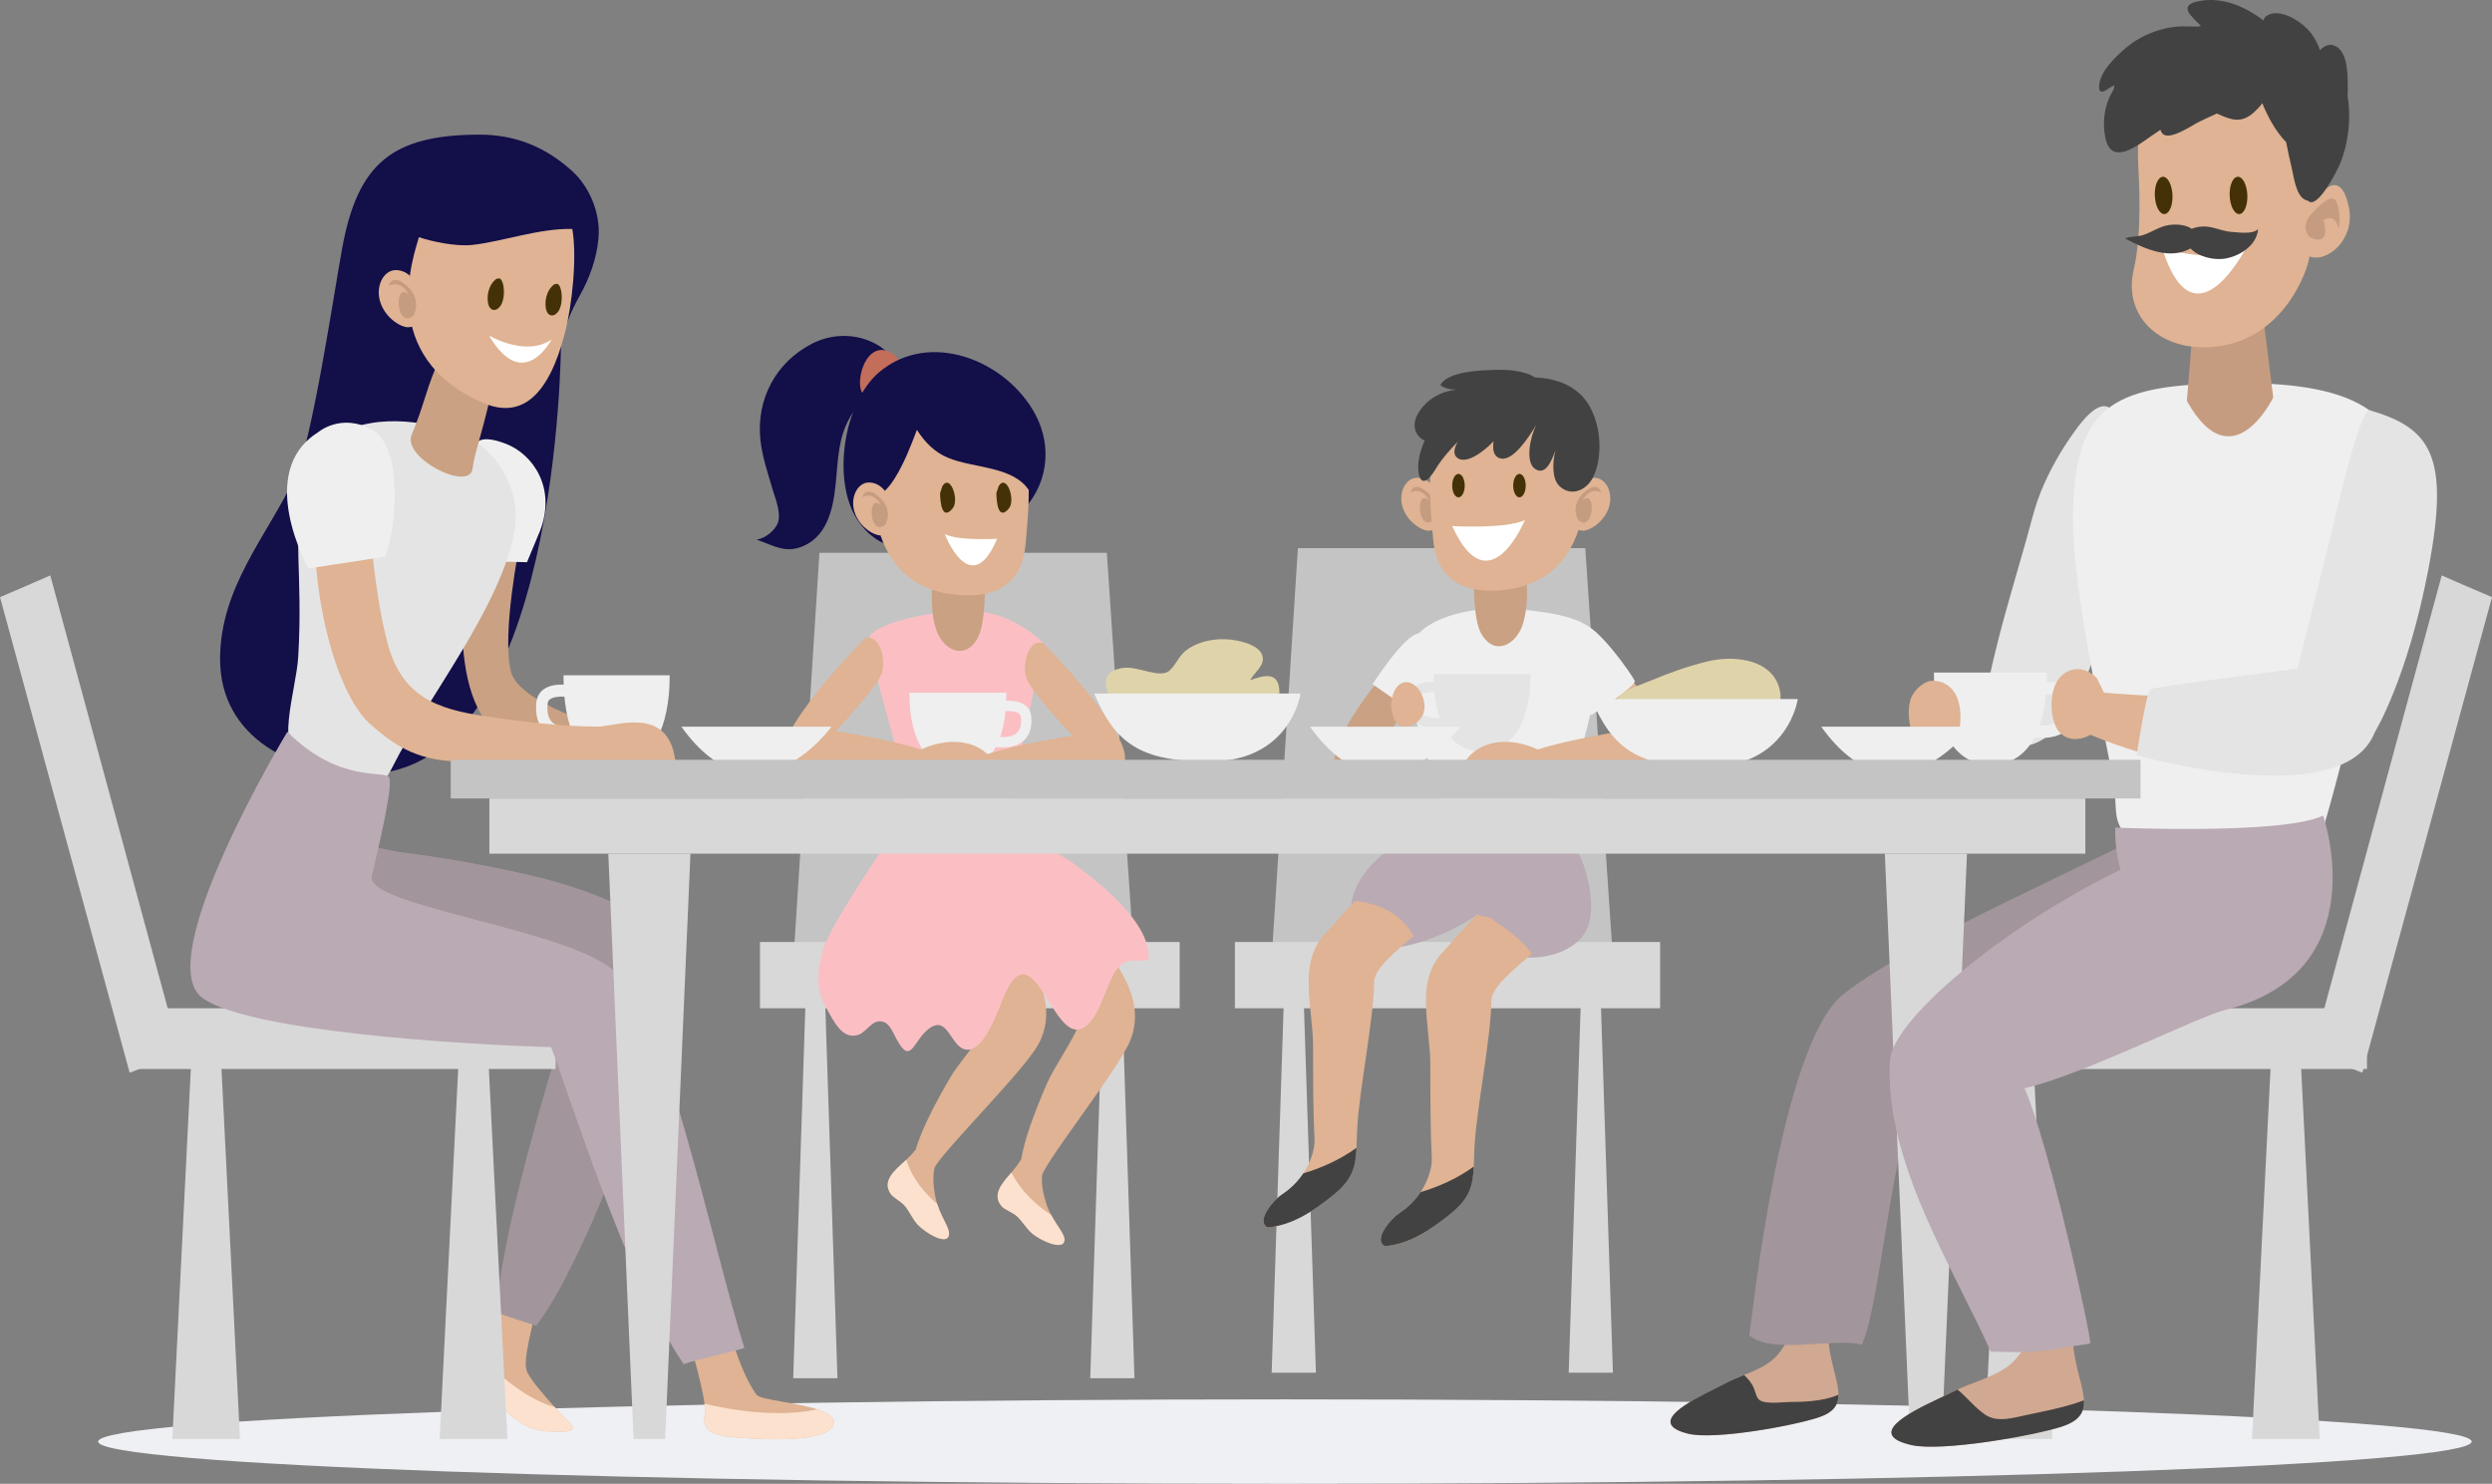 <?xml version="1.0" encoding="UTF-8"?> <!-- Creator: CorelDRAW --> <svg xmlns="http://www.w3.org/2000/svg" xmlns:xlink="http://www.w3.org/1999/xlink" xmlns:xodm="http://www.corel.com/coreldraw/odm/2003" xml:space="preserve" width="259.246mm" height="154.386mm" style="shape-rendering:geometricPrecision; text-rendering:geometricPrecision; image-rendering:optimizeQuality; fill-rule:evenodd; clip-rule:evenodd" viewBox="0 0 54943.6 32720"><rect x="0" y="0" width="54943.6" height="32720" fill="#808080" stroke="none"/> <defs> <style type="text/css"> <![CDATA[ .fil6 {fill:#434242;fill-rule:nonzero} .fil15 {fill:#130F49;fill-rule:nonzero} .fil11 {fill:#443108;fill-rule:nonzero} .fil13 {fill:#A3959C;fill-rule:nonzero} .fil3 {fill:#BAAAB3;fill-rule:nonzero} .fil17 {fill:#C36D5B;fill-rule:nonzero} .fil2 {fill:#C4C4C4;fill-rule:nonzero} .fil9 {fill:#C69C80;fill-rule:nonzero} .fil7 {fill:#CAA182;fill-rule:nonzero} .fil14 {fill:#D1A891;fill-rule:nonzero} .fil1 {fill:#D8D8D8;fill-rule:nonzero} .fil5 {fill:#DFB393;fill-rule:nonzero} .fil18 {fill:#DFD3AA;fill-rule:nonzero} .fil8 {fill:#E4E4E4;fill-rule:nonzero} .fil4 {fill:#EFEFEF;fill-rule:nonzero} .fil0 {fill:#EFF0F4;fill-rule:nonzero} .fil16 {fill:#FBBFC3;fill-rule:nonzero} .fil12 {fill:#FBE1CE;fill-rule:nonzero} .fil10 {fill:white;fill-rule:nonzero} ]]> </style> </defs> <g id="Слой_x0020_1">  <g id="_2342397498416"> <path class="fil0" d="M54495.5 31789.1c0,514.1 -11714.8,930.9 -26165.7,930.9 -14450.9,0 -26165.7,-416.8 -26165.7,-930.9 0,-514 11714.8,-930.8 26165.7,-930.8 14450.9,0 26165.7,416.8 26165.7,930.8z"></path> <g> <g> <g> <polygon class="fil1" points="34865.3,21746.6 35283.2,21746.6 35561.9,30269.6 34586.6,30269.6 "></polygon> <polygon class="fil1" points="28316.6,21746.6 28734.5,21746.6 29013.2,30269.6 28037.9,30269.6 "></polygon> </g> <polygon class="fil2" points="28616.2,12087.3 28037.9,21136.7 35561.9,21136.7 34952.3,12087.3 "></polygon> <polygon class="fil1" points="36602.2,22233.7 27227,22233.7 27227,20772.6 36602.2,20772.6 "></polygon> </g> <g> <path class="fil3" d="M34957.3 19205.2c-179.7,-602 -563.9,-1149.5 -1215.2,-1274.5l-1344.6 103.4c-1016.8,133.8 -2596.4,867.1 -2621.8,2095.2 -30.7,1487.9 2258.9,465.6 2823.7,18.9 -75.9,1164.5 1730.5,1209.6 2287.9,503.8 292,-369.4 202.6,-1002.5 69.9,-1446.8z"></path> <path class="fil4" d="M35086.7 13897.3c-310.3,-448.1 -2033.9,-482.7 -2033.9,-482.7 -711.5,0 -1885.8,235.8 -1999.6,999.8 -75.7,508.5 164.9,1634 448.3,2378.6 264.8,695.6 288.1,1576.7 1111.6,1654.7 1057.1,100.2 1350,-83.4 1853,-999.6 623.3,-1135.4 930.9,-3102.6 620.7,-3550.8z"></path> <g> <path class="fil5" d="M32863.7 20244.1c-101.4,-31.2 -205.7,-52 -310.3,-64 -122.6,129.5 -245.1,259.1 -364.6,391.9 -137.6,153 -275.1,307.1 -411.6,461.2 -575,646.3 -243,1594.7 -241,2457.2 1.1,692 -2,1371.4 32.1,2060.2 7.2,141.6 -50.7,440.7 -246.2,737.3 -111.7,166.6 -265.6,332 -475.6,467.6 -170.7,110.7 -586.4,586.4 -310.3,724 556.5,-49.7 1018.8,-369.3 1448.9,-715.7 426.1,-344.5 489.2,-618.6 508.8,-1039.3 6.3,-122.1 8.4,-256.6 14.6,-408.5 37.1,-828.4 372.2,-2455.4 372.2,-3248.6 0,-300 520.2,-710.3 897.1,-1036.3 -246.2,-330.9 -581.7,-556.1 -914,-787z"></path> <path class="fil6" d="M32493.7 25724.6c-19.6,420.8 -82.6,694.9 -508.8,1039.3 -430.2,346.3 -892.5,666 -1448.9,715.7 -276.1,-137.6 139.6,-613.3 310.3,-724 210,-135.6 363.9,-301 475.6,-467.6 352.7,-105.4 781.9,-280.3 1171.8,-563.5z"></path> </g> <g> <path class="fil5" d="M29873.5 19866.2c-90.8,96.4 -181.4,193.3 -270.3,292.2 -137.6,153 -275.1,307.1 -411.6,461.2 -575,646.4 -243,1594.7 -241,2457.3 1,692 -2,1371.4 32.1,2060.2 7.1,141.6 -50.6,440.6 -246.1,737.3 -111.8,166.6 -265.9,332 -475.8,467.5 -170.6,110.7 -586.3,586.4 -310.2,724 556.3,-49.7 1018.6,-369.3 1448.9,-715.7 426,-344.4 489.3,-618.5 508.8,-1039.4 6.3,-122.1 8.3,-256.5 14.5,-408.4 37.2,-828.4 372.4,-2455.3 372.4,-3248.5 0,-294.5 500.3,-694.7 875.1,-1017.8 -300.6,-487.6 -716,-702.2 -1296.8,-769.8z"></path> <path class="fil6" d="M29908.2 25310.8c-19.5,420.9 -82.8,695 -508.8,1039.4 -430.3,346.4 -892.6,666 -1448.9,715.7 -276.1,-137.6 139.6,-613.3 310.2,-724 210,-135.6 364.1,-301 475.8,-467.5 352.7,-105.5 781.9,-280.2 1171.7,-563.6z"></path> </g> <path class="fil7" d="M31208.3 14052.5c0,0 -2189,2292.4 -1723.6,2999.2 0,0 206.8,224 482.5,-17.4 275.8,-241.2 1371.6,-1842.1 1465.2,-2309.6 103.3,-517.1 -224.1,-672.2 -224.1,-672.2z"></path> <path class="fil4" d="M30260.3 15086.7l792.9 551.5c0,0 586.1,-879 482.6,-1344.4 -103.3,-465.5 -327.5,-620.4 -1275.5,793z"></path> <g> <g> <path class="fil8" d="M33745.2 14862.6c0.1,9.5 0.5,19 0.5,28.9 0,924.9 -346.5,1674.7 -1068.5,1674.7 -779.8,0 -1068.5,-749.8 -1068.5,-1674.7 0,-9.9 0.2,-19.4 0.4,-28.9l2136.1 0z"></path> <g> <path class="fil8" d="M31693.1 16068.1c158,0 285.5,-32.7 295.5,-35.4l-58.3 -220.3c-101.8,26.5 -398.3,67.8 -546.3,-58.7 -80.2,-68.7 -112.7,-186.9 -96.2,-351.6 3.7,-37.7 18.1,-63.5 46.7,-83.9 123.9,-87.9 426.2,-42.1 522.5,-19.1l52.9 -221.7c-48.3,-11.4 -478,-108 -707.5,55.3 -82.3,58.5 -131.3,143.9 -141.5,246.8 -24.4,243.7 34.7,428.1 175.5,548.1 130.9,111.7 307.5,140.7 456.7,140.7z"></path> </g> </g> <path class="fil5" d="M31402.3 15500.4c-82.2,-492.1 -551.4,-644.8 -693.8,-172.4l-34.5 137.8c-19,291.5 95.5,670.2 443.9,530.1 205,-82.5 320.9,-275.9 284.4,-495.5z"></path> </g> <g> <path class="fil7" d="M33445.2 12219.4c-383,-409.7 -913.9,-12 -948.4,514.9 0,0 -28.2,918.7 166.4,1248.1 290.2,491.6 747.9,234.9 898.3,-178 144.2,-396.1 171.9,-1276.3 -116.3,-1585z"></path> <g> <g> <path class="fil5" d="M30944.8 11239.2c120.4,295.5 411,465.8 552.6,463.9 252.9,-3.6 320.9,-242.5 265,-571.1 -62.8,-375 -271.6,-599 -524.6,-595.7 -253.3,3.5 -433.9,355.4 -293,702.9z"></path> <path class="fil9" d="M31093.7 10861.8c90.9,-254.8 334.1,-60.7 437.9,58.9 239.6,277.4 75.6,542.3 75.6,542.3 -357.1,314 -410.8,-736.5 -92.9,-418.2 -77.4,-149.9 -227.6,-286.6 -420.7,-183z"></path> </g> <path class="fil5" d="M34562.1 9303.4c-1175.9,-1072 -2677,-239.8 -2891.5,383.6 -221.5,644.6 -133.9,1518.7 -72.9,2204.3 76.1,854.8 615.5,1192.7 1472.1,1126.8 1008.4,-77.6 1758.2,-672.2 1894.6,-2135.3 49.7,-534.7 17.7,-1196.5 -402.4,-1579.5z"></path> <path class="fil10" d="M32018.5 11601.2c0,0 1196.2,67.2 1603,-134.4 0,0 -789.6,1926.3 -1603,134.4z"></path> <g> <path class="fil5" d="M35454.6 11239.2c-120.2,295.5 -410.8,465.8 -552.4,463.9 -252.8,-3.6 -320.9,-242.5 -265.2,-571.1 63,-375 271.7,-599 524.9,-595.7 253.3,3.5 433.8,355.4 292.7,702.9z"></path> <path class="fil9" d="M35305.7 10861.8c-90.8,-254.8 -334,-60.7 -437.8,58.9 -239.5,277.4 -75.6,542.3 -75.6,542.3 357.2,314 410.9,-736.5 93,-418.2 77.3,-149.9 227.6,-286.6 420.5,-183z"></path> </g> <path class="fil11" d="M33638.7 10708.4c0,142.8 -61.7,258.5 -137.8,258.5 -76.2,0 -137.8,-115.8 -137.8,-258.5 0,-142.8 61.6,-258.6 137.8,-258.6 76.1,0 137.8,115.8 137.8,258.6z"></path> <path class="fil11" d="M32294.2 10708.4c0,142.8 -61.7,258.5 -137.8,258.5 -76.2,0 -137.9,-115.8 -137.9,-258.5 0,-142.8 61.8,-258.6 137.9,-258.6 76.1,0 137.8,115.8 137.8,258.6z"></path> <path class="fil6" d="M34839.1 8690.8c-281.8,-260.1 -628.1,-351.1 -996.9,-368.2 -257.5,-167.1 -662.3,-174.7 -926,-165.5 -277.4,9.6 -1013.3,34.9 -1158.5,336.5 114.4,95.5 313.6,106.6 457.8,94.2 -393.4,2.9 -771.6,203.1 -962.4,551.8 -141.8,259.4 -31.6,493.4 158,575.7 -90.6,209.2 -158.4,441.8 -140.1,647.7 33.7,379.1 213.7,259 371,-3.3 143.9,-239.4 318.2,-432.8 499.8,-620.4 -81,140.4 -111.6,276.8 -15.1,354.7 180.8,146.1 547.4,-92 803.8,-364.4 -29,189.4 -0.2,356.9 173.6,383.2 270.6,41 608,-480 766.2,-741.4 -132.3,258.3 -252.2,830.2 -17.8,974.5 223.8,137.6 353.4,-167.8 442.5,-420.2 -71.3,279.8 -78.6,642.9 94.3,799.9 265.1,240.6 597.3,74.6 734.9,-201.7 259.9,-521.9 159.6,-1422.7 -285.1,-1833z"></path> </g> </g> <path class="fil5" d="M33903 16527.7c720.7,-232.7 1886.4,-406.9 1886.4,-406.9 0,0 -978.3,-1021.3 -1034.2,-1318.6 -77.5,-413.7 129.3,-827.5 387.9,-724 0,0 2223.6,2249.4 1732.3,2714.8 0,0 -3758.4,123.1 -3903.5,102.7 -216.2,-30.3 -471.6,-33.9 -670.9,-101.4 352.5,-526.3 1060.8,-523.2 1602.1,-266.6z"></path> <path class="fil4" d="M35077.6 15774.8c0,0 1013.3,-648.1 964.2,-763.5 -49.1,-115.5 -834.1,-1250.7 -1182.5,-1259.2 -348.4,-8.5 -656.1,724.8 218.3,2022.7z"></path> </g> </g> <g> <g> <path class="fil5" d="M12172.8 31565.1c-738.1,33.7 -1217.2,-659.7 -1696.4,-1188.5 -322,-353.8 -179.3,-500.3 -6.7,-607.2 86.3,-53.5 179.3,-97.1 228,-151.6 147.1,-165.4 257.8,-674.5 405,-826.1 0,0 812.2,-627 738.1,-98.9 -74.1,528.9 -332,1287.5 -221.3,1552 70.8,170.4 357.3,504.2 609.7,782.5 140.5,154.4 271.1,291.1 349.7,373.4 221.3,230.8 -406.1,164.4 -406.1,164.4z"></path> <path class="fil12" d="M12172.8 31565.1c-738.1,33.7 -1217.2,-659.7 -1696.4,-1188.5 -322,-353.8 -179.3,-500.3 -6.7,-607.2 385.1,422.8 1065.7,1069.7 1759.5,1257.9 140.5,154.4 271.1,291.1 349.7,373.4 221.3,230.8 -406.1,164.4 -406.1,164.4z"></path> </g> <path class="fil13" d="M14510.4 20841.1c-77.3,-195.9 -195.3,-376.2 -367.2,-531.6 -259.6,-234.8 -622,-420.3 -959.1,-550.4 -495.3,-191.4 -976.1,-337.9 -1498.2,-459.3 -965.2,-224.5 -1939,-394.1 -2926.6,-518.9 -113.9,-14.4 -518.3,-130.8 -625.7,-75.3 -4514.3,2334.6 3158,2837.7 4631.1,2911.4 -336.7,1040.5 -1748.6,5502.2 -1809.2,7326.1 284.9,107.1 577.7,198.7 869.1,293.3 20.2,-28.9 37.7,-54.2 52,-74.2 367.1,-506.4 637.5,-1065.4 905.2,-1617.9 344.1,-709.9 625.8,-1437.3 899.9,-2170.8 271.8,-727.2 494.7,-1455 679.4,-2203.8 168.8,-684.2 432.2,-1611.2 149.1,-2328.6z"></path> </g> <g> <g> <polygon class="fil1" points="4225.3,23207.7 4865.1,23207.7 5291.4,31730.7 3799,31730.7 "></polygon> <polygon class="fil1" points="10120.4,23207.7 10760.1,23207.7 11186.4,31730.7 9694,31730.7 "></polygon> </g> <polygon class="fil1" points="12250.9,23573 2875.7,23573 2875.7,22233.7 12250.9,22233.7 "></polygon> <path class="fil1" d="M1108.6 12689c-368,162.8 -738.3,320.7 -1108.6,478.7l2858.4 10486.4 1109.5 -422.5 -2859.3 -10542.7z"></path> </g> <g> <g> <polygon class="fil1" points="50718.2,23207.7 50078.6,23207.7 49652.2,31730.7 51144.6,31730.7 "></polygon> <polygon class="fil1" points="44823.2,23207.7 44183.5,23207.7 43757.2,31730.7 45249.7,31730.7 "></polygon> </g> <polygon class="fil1" points="42811.8,23573 52187.1,23573 52187.1,22233.7 42811.8,22233.7 "></polygon> <path class="fil1" d="M53835.1 12689c368,162.8 738.2,320.7 1108.5,478.7l-2858.3 10486.4 -1109.6 -422.5 2859.4 -10542.7z"></path> </g> <path class="fil8" d="M44736.4 11681.5c-17.8,66.5 -35.9,132.9 -54.5,199.3 -218.7,780.2 -456.3,1551.6 -651.6,2339.2 -123.9,500 -242.3,1003.9 -320.7,1513.9 -36,233.9 -633.3,733.2 762.5,733.2 1680.6,0 2097.4,-3824 2197.7,-4504.3 68.2,-463.2 123.2,-2777.4 -155.2,-2967.5 -261.4,-178.5 -624.7,315.6 -740.3,472.1 -308.5,417.4 -581.7,891.8 -777.6,1375.7 -110.4,272.7 -184.4,555.5 -260.4,838.5z"></path> <g> <g> <path class="fil14" d="M40318.1 29094.5c-38.7,343.2 7.5,646.6 68.5,912.5 27.5,127 59,244.9 85.6,355 103.4,426.1 133.9,721.1 -366.8,890.9 -545.6,185.6 -2300,505.7 -2882.4,363.1 -947.7,-232.3 52.6,-726.4 608.2,-1003.9 75.9,-37.7 143.8,-71.6 197.5,-100.5 362.5,-194.9 775.4,-278.3 1076.8,-546.9 24.8,-22 48.9,-45.7 71.1,-71.8 242,-264.9 387.2,-689.3 563.9,-963.2l577.8 164.8z"></path> </g> <path class="fil6" d="M39442.2 30916.2c-151.7,0.4 -590.6,69.3 -684.7,-80.6 -56.2,-89.6 -67,-199.7 -121.3,-292.1 -52.4,-89.2 -114.7,-159.3 -183.2,-221.2 -142.9,57.9 -287.3,115.7 -424.5,189.4 -53.7,28.9 -121.6,62.8 -197.5,100.5 -555.6,277.5 -1555.8,771.6 -608.2,1003.9 582.4,142.6 2336.8,-177.5 2882.4,-363.1 327.8,-111.2 427.2,-276.3 428.3,-496.4 -338.2,152.3 -829.3,159.2 -1091.4,159.7z"></path> </g> <path class="fil13" d="M49576.1 18466.5c-321.3,-1724.2 -1420.8,-531.3 -1420.8,-531.3 -1795.7,1029.6 -5970,2755.8 -7518.4,3994.3 -1399.4,1119.6 -2025.1,7319.4 -2068.5,7515.4 492.8,434 1872.6,48 2482.1,206.8 413.6,-896.2 620.5,-4343.8 1378.9,-6067.4 7588.3,-2635.6 7521.1,-3107.6 7146.5,-5117.8z"></path> <path class="fil4" d="M48660.7 8465.4c-2191.2,88.6 -2957.5,624.3 -2956.2,3020.5 0.8,1438.4 584.9,4166 861.8,5581.8 187.7,959.4 -122.2,959.3 607.9,1701.5 775.2,1225.5 3501.8,1062.7 3977.2,-288.5 369.3,-1049.7 1677.6,-6481.5 1792.7,-7666.1 215.4,-2216.9 -2030.4,-2440.4 -4283.4,-2349.3z"></path> <g> <path class="fil9" d="M48216.4 8840.3l146.4 -1801.5 1513.6 -224.8 244.1 1951.1c0,0 -903.2,1876.1 -1904.1,75.2z"></path> </g> <g> <g> <path class="fil4" d="M42639.4 14830.6c-0.1,11.5 -0.6,22.7 -0.6,34.5 0,1104.8 403.9,2000.4 1245.3,2000.4 908.9,0 1245.4,-895.5 1245.4,-2000.4 0,-11.8 -0.5,-23 -0.5,-34.5l-2489.6 0z"></path> </g> <g> <path class="fil4" d="M45031.1 16270.5c-184.1,0 -332.6,-39 -344.2,-42.3l67.9 -263.2c118.6,31.9 464.3,81.1 636.6,-70 93.7,-82.1 131.5,-223.3 112.4,-419.9 -4.5,-45 -21.3,-75.9 -54.6,-100.2 -144.5,-105.1 -496.8,-50.4 -609,-23.1l-61.6 -264.8c56.1,-13.7 557.1,-129 824.6,66.1 95.8,69.8 152.9,171.7 164.9,294.6 28.3,291.1 -40.5,511.4 -204.6,654.7 -152.6,133.3 -358.4,168.1 -532.3,168.1z"></path> </g> </g> <path class="fil5" d="M46359.5 15212.4l-129.2 -257.3c-210,-235.4 -562.4,-281.6 -798.4,-33.3 -229,240.9 -241.8,729.6 -134.7,1031.7 110.9,313.5 400.1,414.8 698,295.2 397.3,-159.4 533.1,-641.1 364.4,-1036.3z"></path> <path class="fil5" d="M53614.6 10690.9c-360.2,-883.2 -950.3,-989.1 -1497.8,123.6 -547.8,1112.8 -961.2,3695.8 -1258.4,4115.8 -512.5,724.2 -4558.6,335.5 -4558.6,335.5l-371.1 865.7c0,0 4572,2172.6 6515.5,-618.3 0,0 1530.5,-3938.9 1170.4,-4822.3z"></path> <path class="fil5" d="M42515 15027.1c-154.6,53.6 -317.2,206.8 -378.5,361.5 -121.5,307.1 -35.3,955 293,1109.7 304.3,143.4 730.5,-73.6 775.6,-419.7 137.9,-1060 -530.5,-1106.8 -690.1,-1051.5z"></path> <path class="fil8" d="M52254.6 9048.3c0,0 -155,-185.5 -646.3,1854.7 -491.3,2040.2 -956.7,3841.9 -956.7,3841.9 0,0 -3128.5,397.5 -3231.9,450.4 -103.4,53 -310.2,1457.2 -310.2,1457.2 0,0 4550.5,1298.3 5248.6,-503.4 0,0 724,-1165.7 1189.4,-3629.9 465.4,-2464.1 51.7,-3073.6 -1292.9,-3470.9z"></path> <g> <path class="fil5" d="M51126.3 3523.2c-41.6,663.1 -130.2,1471.8 -201.9,2103.7 -41.5,368.6 -562.3,1747.6 -1901.7,1990.6 -1312.6,238.3 -2233.4,-598.3 -1978.9,-1670 194.9,-820.6 112.4,-2024.7 100.1,-2299.8 -22.2,-493.7 23.9,-856.6 66.7,-997.6 128.5,-422.8 330.5,-1581.7 2249,-1340.8 0,0 1417,37.2 1656.9,1124.1 44.6,201.2 39.9,606 9.8,1089.9z"></path> <g> <path class="fil11" d="M47898.8 4300.2c9.8,227.4 -69,414.9 -176.8,420.3 -107.5,5.4 -202.3,-175 -212.4,-402.6 -10,-227.2 69.3,-415 177.1,-419.5 107.5,-5.3 202,174.7 212.1,401.9z"></path> <path class="fil11" d="M49549.5 4300.2c9.6,227.4 -69.2,414.9 -176.8,420.3 -107.5,5.4 -202.6,-175 -212.7,-402.6 -9.9,-227.2 69.7,-415 177.1,-419.5 107.5,-5.3 202.4,174.7 212.5,401.9z"></path> <path class="fil10" d="M47666.7 5459.4c0,0 1314.2,469.8 1925.7,-125.2 0,0 -1192,2474.8 -1925.7,125.2z"></path> </g> <g> <g> <path class="fil5" d="M50931.9 4597c29.5,-41 626.3,-1115.2 855.1,-33.8 150.7,710.2 -471.2,1229.8 -853.7,1095.7 -381.8,-133.6 -1.4,-1061.9 -1.4,-1061.9z"></path> <path class="fil9" d="M50924.1 4762.2c0,0 472,-583.6 590.6,-307.7 119.4,275.7 46.7,600 46.7,600 0,0 -47.3,-370.9 -334.4,-200.5 0,0 201.4,610 -306.4,376.8 0,0 -198.1,-203.9 3.4,-468.5z"></path> </g> </g> <path class="fil6" d="M49203.7 5114.2c-146.4,-8.7 -284,-65.1 -426.6,-96.9 -172.7,-38.8 -309.5,-27.6 -452.9,28.1 -155,-106.5 -408,-110.4 -577.8,-67.9 -184.9,46.5 -338.5,162.7 -521,212.7 -118.6,32.4 -262.8,19.9 -369.9,68.9 456.7,244.1 987.9,470.9 1441.9,220 174.3,186.4 508.3,255.6 728.2,228 331,-41.6 731.5,-284 760.7,-655.1 -116,121.9 -429.9,71.5 -582.6,62.2z"></path> <path class="fil6" d="M51759.5 2125.9c2.2,-46.2 3.8,-92.4 3.8,-138.8 0,-266 17.3,-814.3 -258.6,-964.6 -139.8,-76.3 -254.8,-13 -355,83.8 -58.4,-177.5 -152.3,-342 -291.2,-481.4 -186.3,-187.2 -603,-445.7 -875.7,-280.8 -44.8,27.1 -68.2,64.3 -76.8,107.3 -416.8,-316.2 -912.2,-522.3 -1414.1,-428.8 -494.1,92.1 -173,336.8 35.1,550.5 -88.6,27 -200.3,5.1 -294.7,9.1 -4.3,0.2 -8.6,0.8 -13,1.1 -480.7,-25.3 -1003.2,181.2 -1339.8,465.8 -221.7,187.4 -593.5,534.8 -598.3,859.4 -3.8,248.6 209.6,15.9 335.2,-26.1 6.5,87.5 -80.6,195.5 -114.4,277.4 -57.7,139.9 -91.7,271.2 -106.6,423.7 -20.4,207.6 -8.1,714.1 251.5,768.9 260.3,55.1 613.8,-240.4 811.9,-370.8 59.2,-38.9 117.1,-79.2 174.1,-120.3 8.9,30.8 23.3,59.3 45.4,83.7 152.6,168.3 653.6,-183.7 801,-255.8 131.7,-64.6 264.8,-125.1 397.9,-186 10,4.6 20.1,9.1 30.1,13.6 306.1,139.3 517.7,202.6 787.5,-39.8 64.1,-57.5 129.2,-125.7 185.6,-201.3 4,10.7 7.7,21.8 12.1,32.5 97.4,242.1 276.7,586.9 512.9,828 36.4,181.9 71.8,364 116.8,543.6 51,203.2 92.4,642.5 314.3,732.4 16.5,6.6 32.6,11.1 48.2,13.7 205.1,213.9 647.8,-666.8 710.2,-819.2 180.8,-441 246.7,-983.6 164.9,-1481z"></path> </g> <path class="fil15" d="M12611.4 3768.6c-585.3,-529.5 -1254.3,-801.8 -2042.5,-799.7 -1912.5,5 -2682.2,620.5 -3026.9,2516.6 -181.2,996.6 -666.9,4266.2 -1034.2,5033.1 -622.9,1300.5 -1648.3,2427.7 -1655.4,3999.9 -8,1767.8 1646.8,2550.9 3197.3,2550.2 4289.5,-1.9 4318.7,-9480.4 4318.7,-9480.4 93.8,-414.8 207,-697.7 413.7,-1068.6 216.5,-388.5 374.7,-814.4 413.7,-1275.6 46.8,-553.7 -202.8,-1130.4 -584.3,-1475.6z"></path> <path class="fil7" d="M10282.7 12328.6c0,0 -603.3,3757.7 1206.6,4050.6 0,0 1637.5,293 2602.8,241.2l17.3 -344.7c0,0 -2637.3,-637.8 -2844.1,-1465.1 -206.9,-827.3 189.5,-2792.4 189.5,-2792.4 0,0 -1154.8,51.7 -1172.1,310.3z"></path> <path class="fil4" d="M10505.8 9788c0,0 57.6,-230.2 652.4,0 594.8,230.3 1112.9,978.7 748.3,1918.8l-287.8 690.8 -805.8 -19.2c0,0 -767.6,-1937.9 -307.1,-2590.4z"></path> <g> <path class="fil4" d="M14764.4 14890.9c0.2,11.2 0.6,22.1 0.6,33.5 0,1078.2 -379.5,1952.1 -1170.1,1952.1 -853.8,0 -1170,-873.9 -1170,-1952.1 0,-11.4 0.4,-22.3 0.4,-33.5l2339 0z"></path> <g> <path class="fil4" d="M12517.3 16295.9c173,0 312.5,-38.2 323.5,-41.2l-63.9 -256.9c-111.3,31 -436.2,79.1 -598.2,-68.4 -87.9,-80.2 -123.4,-217.8 -105.4,-409.8 4.1,-44 19.9,-74.1 51.2,-97.7 135.7,-102.6 466.8,-49.2 572.1,-22.5l58 -258.4c-52.8,-13.4 -523.5,-125.9 -774.8,64.3 -90,68.2 -143.6,167.6 -154.9,287.7 -26.6,283.9 38.1,498.9 192.2,638.7 143.3,130 336.7,164 500.1,164z"></path> </g> </g> <path class="fil8" d="M10317.1 9639.7c-103.9,-51.5 -1105.8,-484.2 -2137.4,-310.3 -760.7,128.2 -1332.4,508.5 -1490,1255.1 -247.7,1176.5 -9.6,2071.7 -113.1,3881.6 -45.2,792.4 -554.7,2094.3 137.9,2499.4 913.5,534.2 1438.5,946.1 1947.7,-69.1 746.7,-1489.8 2403.3,-3535.2 2689,-5222.7 143.8,-849.1 -394,-1719.2 -1034.2,-2034z"></path> <path class="fil7" d="M10817 8726.1c63.3,-272.6 -424.8,-410.6 -679.7,-429.6 -186.6,-13 -227.1,-246.7 -313.9,-134.5 -7.5,-49.4 -206.8,-81.2 -226.6,-32.2 -223.1,547.6 -262.2,837.5 -520.7,1458.1 -214.3,514.5 1285.6,1271.2 1344.5,741.2 34.5,-310.3 172.4,-637.8 396.4,-1603.1z"></path> <path class="fil5" d="M13189 16022.6c-810,0 -1676.6,-109.8 -2476.4,-226.6 -1087.1,-158.9 -1858.8,-436.7 -2170.8,-1622.9 -172.4,-655.1 -267.3,-1383.5 -344.8,-2068.5l-1241.1 172.3c63.5,1216 477.3,3062.2 1241.1,3723.2 573.6,496.1 1073,792.8 2016.7,792.8 948.1,0 1766.8,72.5 2594.6,-0.7 376.6,-33.4 2120.5,251.4 2076.7,-50.9 -172.4,-1189.4 -1315.6,-718.8 -1696,-718.8z"></path> <g> <g> <g> <polygon class="fil1" points="24316.2,21868.4 24734.3,21868.4 25012.9,30391.4 24037.6,30391.4 "></polygon> <polygon class="fil1" points="17767.5,21868.4 18185.5,21868.4 18464.2,30391.4 17488.9,30391.4 "></polygon> </g> <polygon class="fil2" points="18067.1,12190.8 17488.9,21240.1 25012.9,21240.1 24403.4,12190.8 "></polygon> <polygon class="fil1" points="26009.4,22233.7 16755.9,22233.7 16755.9,20772.6 26009.4,20772.6 "></polygon> </g> <g> <g> <g> <g> <path class="fil5" d="M21660.7 20386.8c185.6,410.4 627.5,671 923.9,1012.9 275.8,318.2 1298.5,956.7 1182.4,1242.1 -132.5,327.8 -538.6,916.4 -679.8,1242.1 -311.5,713.3 -509.1,1290.9 -572.1,1683.9 -68.4,105.3 -142.3,204.1 -216.1,288.8 -181.3,211.7 -447.3,484.2 -210.7,745.9 67.4,74.9 246.5,135.5 337.8,221.4 123.7,116.2 205.1,270.4 333.2,377.9 178.1,149.8 639.5,361.6 701.4,183.5 47.8,-140.2 -136.7,-311.6 -286.7,-597.1 -41.2,-78.1 -80.3,-164.9 -110.6,-261.7 -66.3,-210.6 -107.5,-429.9 -86.9,-620.9 169.4,-424.6 1692.6,-2343 1943.4,-2960.7 288.8,-711.2 -65.1,-1350.7 -472.2,-1935.9 -290,-417.9 -622.2,-802.3 -976.1,-1176.9 -161.7,-169.3 -325.7,-337.5 -490.7,-503.8 -415.8,-732.8 -996.6,-1383.2 -1512.4,-761.1 -407.1,489.6 -33.6,1323.5 192.2,1819.7z"></path> <path class="fil12" d="M22088.4 26602.4c67.4,74.9 246.5,135.5 337.8,221.4 123.7,116.2 205.1,270.4 333.2,377.9 178.1,149.8 639.5,361.6 701.4,183.5 47.8,-140.2 -136.7,-311.6 -286.7,-597.1 -298.5,-192.1 -644.9,-491.9 -875,-931.5 -181.3,211.7 -447.3,484.2 -210.7,745.9z"></path> </g> <g> <path class="fil5" d="M19959.5 20107.4c135.2,429.7 542.9,741.2 796.2,1116.3 234.7,348.6 1174.8,1105 1025.4,1374.5 -170.8,309.8 -644.2,845.3 -823.3,1151.8 -394.7,670.9 -659.9,1220.6 -769.5,1603.3 -66.4,79.5 -135.5,154.5 -205.9,220.3 -13.6,13.6 -28.4,27.2 -43.1,40.6 -206.4,188.5 -502,427.3 -298.3,715.3 57.8,82.5 228.4,164.2 308.8,260.3 109,130.2 170.2,292.9 284.7,414.9 159.7,171.2 592.7,435.4 675.4,266.2 71.2,-146.6 -134.2,-366.1 -247.5,-724.2 -17.4,-55.6 -32.3,-113.2 -44.3,-176 -40.6,-216.9 -55.4,-439.7 -12,-626.8 218.9,-401.3 1960.6,-2123.7 2283.5,-2707.2 371.8,-671.3 96.7,-1347.7 -237.3,-1978.2 -237.9,-449.8 -521.7,-871.1 -828.3,-1285.2 -140.4,-187.5 -283,-374.2 -428.1,-559.1 -325.2,-777.3 -823,-1492.4 -1409.5,-936.2 -462.8,437.3 -191.6,1309.8 -26.8,1829.4z"></path> <path class="fil12" d="M19640.9 26329.7c57.8,82.5 228.4,164.2 308.8,260.3 109,130.2 170.2,292.9 284.7,414.9 159.7,171.2 592.7,435.4 675.4,266.2 71.2,-146.6 -134.2,-366.1 -247.5,-724.2 -265.7,-226.6 -551.3,-551.9 -680,-973.1 -13.6,13.6 -28.4,27.2 -43.1,40.6 -206.4,188.5 -502,427.3 -298.3,715.3z"></path> </g> <g> <path class="fil16" d="M23002.4 14181.6c0,0 -582.4,-616.7 -1412.3,-698.1 -829.8,-81.3 -2477,259.3 -2440.9,646.3 36.2,387 828.1,3128.4 957.7,3676.4 111.2,470.2 1826.9,699.8 2068.1,46.7 241.3,-653 827.4,-3671.4 827.4,-3671.4z"></path> <path class="fil16" d="M18138.7 20962.8c153.4,-576.6 1734.9,-2882.2 1968.1,-3156.5 634.3,303.7 1516.5,508.3 2068.1,46.7 224.3,601.9 1047.3,856.8 1496,1190.6 537.8,399.9 1706.7,1290.6 1655.3,2110.9 -301.9,101.8 -476.4,-100.7 -720.6,245.2 -240.2,340.2 -364.6,1132.2 -775,1288.4 -627.7,239 -1043.3,-2123.7 -1660.9,-793.9 -135.2,291.1 -467.8,1375.7 -906.8,1243.1 -317,-95.7 -373.1,-772.7 -794.1,-443.8 -341.7,266.9 -384.9,821.5 -709.3,206.8 -87.5,-166 -159,-371 -352.9,-379 -192.1,-8 -303.1,231.6 -472.2,294.5 -354.3,131.3 -550.9,-296.2 -711,-576.9 -243.5,-427.2 -210.2,-804.6 -84.8,-1276z"></path> </g> </g> <g> <g> <path class="fil15" d="M17153.9 11519.3c70.7,-225.7 -68.4,-549.9 -129.7,-760.3 -101.3,-347.6 -222,-702.8 -259.4,-1066.9 -91.6,-892.7 342.6,-1705.1 1139.7,-2114.2 451,-231.5 992.8,-230.6 1434.9,23.5 396.2,227.8 1039,1001.8 802.7,1497.2l-441.1 -147c-304,-297 -630.7,-224 -858.4,92.5 -313.4,436.1 -353.3,879.5 -396.9,1402.5 -44.8,538.9 -111.8,1245.4 -637.4,1545.8 -451.3,257.8 -746.8,34.7 -1129.2,-94.2 198.6,-18.6 425.3,-220.9 474.8,-378.8z"></path> </g> <path class="fil17" d="M19667 7787.6c193.8,115.1 185.1,363.4 111,550.7 -139.8,353.9 -376.5,251.3 -679.9,336.1l77.6 51.7c-430.2,122.1 -186.8,-1340.7 491.3,-938.5z"></path> <path class="fil15" d="M22511.6 11292.7c-420.5,411.8 -1176.5,708.4 -1827.7,644.3 -645.2,244 -1303.6,231.2 -1772.1,-463.8 -580.7,-861.3 -314.2,-2594.8 467.4,-3261.6 1109.8,-947 2810.4,-270.1 3448.5,927.2 386.9,725.9 268.6,1581.1 -316.1,2153.8z"></path> <path class="fil7" d="M20765.5 12322.8c382.9,-409.8 913.7,-12 948.4,514.8 0,0 28.1,918.7 -166.4,1248.2 -290.3,491.7 -748,235 -898.3,-178.1 -144.2,-396.1 -172,-1276.3 116.4,-1584.9z"></path> <path class="fil5" d="M19732.8 10539.2c207.5,-337.5 345.5,-698.1 483.2,-1060.7 168.3,263.1 379.6,489.1 686.2,616.7 559.8,233 1426.1,180.8 1779.7,710.3 2.9,407.9 -36.6,825.2 -69,1189.3 -76,854.8 -615.4,1192.7 -1472.1,1126.8 -1005,-77.3 -1752.9,-668.8 -1892.8,-2121.4 207.4,-82 373.6,-280.2 484.8,-461z"></path> <g> <path class="fil5" d="M18859.5 11342.7c120.2,295.4 410.9,465.7 552.4,463.8 252.9,-3.6 320.9,-242.5 265.2,-571.2 -62.9,-375 -271.5,-599 -524.7,-595.6 -253.3,3.5 -433.9,355.3 -292.8,703z"></path> <path class="fil9" d="M19008.3 10965.2c90.8,-254.8 334.1,-60.8 437.7,58.8 239.6,277.5 75.8,542.4 75.8,542.4 -357.1,314 -410.9,-736.5 -92.9,-418.2 -77.5,-149.9 -227.7,-286.5 -420.6,-183z"></path> </g> <g> <path class="fil10" d="M21985.3 11880.5c0,0 -861.8,51.7 -1154.8,-103.4 0,0 568.8,1482.4 1154.8,103.4z"></path> <path class="fil11" d="M22019.9 10717c176.7,-274.8 375,310.5 226.1,491.9 -239.6,292 -277.2,-151 -277.9,-336.7l51.7 -155.1z"></path> <path class="fil11" d="M20778.8 10717c176.7,-274.8 375,310.5 226.2,491.9 -239.6,292 -277.2,-151 -277.9,-336.7l51.7 -155.1z"></path> </g> </g> </g> <g> <path class="fil4" d="M20051.7 15276.2c-0.1,9.6 -0.5,19 -0.5,28.9 0,925 346.6,1674.8 1068.5,1674.8 779.7,0 1068.4,-749.8 1068.4,-1674.8 0,-9.9 -0.3,-19.3 -0.4,-28.9l-2136.1 0z"></path> <g> <path class="fil4" d="M22103.9 16481.8c-158,0 -285.4,-32.7 -295.5,-35.5l58.4 -220.3c101.6,26.5 398.2,67.9 546.2,-58.7 80.3,-68.8 112.7,-186.9 96.3,-351.6 -3.7,-37.7 -18.2,-63.5 -46.7,-83.8 -123.9,-88 -426.2,-42.2 -522.5,-19.3l-53 -221.7c48.3,-11.4 478.1,-108 707.6,55.3 82.2,58.5 131.1,143.9 141.5,246.9 24.3,243.6 -34.8,428 -175.6,548 -130.9,111.6 -307.4,140.8 -456.6,140.8z"></path> </g> </g> <path class="fil5" d="M21762.3 16631.1c720.5,-232.7 1886.4,-407 1886.4,-407 0,0 -978.4,-1021.1 -1034.2,-1318.5 -77.5,-413.8 129.3,-827.5 387.9,-724 0,0 2223.5,2249.4 1732.3,2714.8 0,0 -3758.5,123.1 -3903.5,102.7 -216.1,-30.3 -471.6,-33.9 -670.9,-101.6 352.3,-526.1 1060.8,-523.1 1602.1,-266.4z"></path> <path class="fil5" d="M20307.6 16527.7c-720.6,-232.7 -1886.4,-406.9 -1886.4,-406.9 0,0 978.5,-1021.3 1034.2,-1318.6 77.5,-413.7 -129.3,-827.5 -387.9,-724 0,0 -2223.5,2249.4 -1732.3,2714.8 0,0 3758.5,123.1 3903.5,102.7 216,-30.3 471.6,-33.9 670.9,-101.4 -352.4,-526.3 -1060.8,-523.2 -1602.1,-266.6z"></path> </g> </g> <g> <path class="fil5" d="M9235.7 5230.7c285.7,96 817.2,210.2 1178.6,170.4 662.8,-73 1471.5,-369.3 2203.9,-352.8 108.1,619.4 -3.5,1684 -163.6,2298.9 -354.2,1360 -942,1910.6 -1809.9,1534 -2344.2,-1016.9 -1522.3,-3238.8 -1409,-3650.6z"></path> <g> <path class="fil5" d="M8401.8 6711.6c127.2,319.6 439.3,505.7 591.7,504.6 272.8,-1.6 348.4,-258.9 290.6,-613.6 -64.7,-405.2 -287.5,-648.1 -560.7,-646.9 -273.2,2 -470.9,379.5 -321.6,755.9z"></path> <path class="fil9" d="M8565.5 6305.6c100.1,-273.9 360.8,-62.7 471.7,67.2 255.8,301.3 77.1,585.6 77.1,585.6 -387.7,335.5 -437,-798.1 -96.7,-451.8 -82.3,-162.4 -243.2,-311.1 -452.1,-201z"></path> </g> <g> <path class="fil11" d="M11071.5 6206.8c-27.6,-65.1 -63,-76.8 -99.4,-62.3 -12.1,-0.7 -24.9,2.1 -36.6,11.2 -59.5,46.7 -103.9,108.7 -134.5,177.6 -1.3,3.2 -3,6.3 -3.6,9.4 -44.8,106.5 -57.3,229 -37.6,339.8 29.9,168 169.3,206.4 271.3,68 93.8,-127.4 100.5,-401.7 40.4,-543.7z"></path> <path class="fil11" d="M12347.1 6327.5c-27.6,-65.1 -63,-76.8 -99.4,-62.3 -12.2,-0.7 -24.9,2.1 -36.5,11.2 -59.6,46.7 -103.9,108.7 -134.5,177.6 -1.3,3.2 -3.1,6.2 -3.6,9.4 -44.8,106.5 -57.3,229 -37.6,339.8 29.9,167.9 169.2,206.4 271.2,68 93.7,-127.4 100.5,-401.7 40.4,-543.7z"></path> <path class="fil10" d="M10782.5 7398.9c0,0 810.2,482.5 1379,86.2 0,0 -620.6,1206.6 -1379,-86.2z"></path> </g> </g> <path class="fil4" d="M6800.8 12535.5c0,0 -1189.3,-2120.1 206.8,-2999.3 0,0 517.2,-448.1 1206.6,-51.7 689.5,396.4 517.1,2206.3 275.8,2792.4l-1689.2 258.5z"></path> <g> <path class="fil18" d="M39186.2 15051.3c-244.4,-532.6 -995.7,-595.5 -1528.5,-468.5 -434.4,103.6 -850.1,253.5 -1258.3,424.5 -186.8,78.2 -548,186.9 -686.5,336.6 -297,320.8 405.3,558.5 679.3,680.3l2347.4 0c479.8,-121.8 621,-592.8 446.7,-972.9z"></path> <path class="fil4" d="M35086.7 15415.4l4550.5 0c0,0 -206.9,1499.6 -2016.7,1499.6 -1517.7,0 -2068.4,-403.8 -2533.8,-1499.6z"></path> </g> <g> <path class="fil18" d="M28203.9 15184.3c-40.1,-384.7 -372.2,-283.2 -638.6,-185 67.4,-140.8 268.6,-284 277.8,-449.3 15.2,-272.1 -354.5,-379.9 -557.8,-421.9 -355.7,-73.6 -750.4,-28.1 -1061.8,162.7 -228.1,139.7 -260.5,323.7 -426,486.1 -215.2,211.3 -702.9,-104.1 -1052.8,-46.4 -649.9,107.3 -305,706.4 25.7,1002.5l2585.6 232.7c415.4,-13.8 898.7,-293 848,-781.3z"></path> <path class="fil4" d="M24123.9 15293.6l4550.6 0c0,0 -206.9,1499.6 -2016.7,1499.6 -1517.6,0 -2068.4,-403.8 -2533.8,-1499.6z"></path> </g> <g> <g> <path class="fil5" d="M18384 31375.4c-60,484.1 -1758.2,361.9 -2275.2,310.4 -517.1,-51.7 -620.5,-206.9 -568.9,-517.1 8.3,-48.6 5.2,-123.2 -7.2,-214.1 -61,-486.1 -354.8,-1440.6 -354.8,-1440.6 -51.7,-413.7 827.4,-103.4 827.4,-310.4 0,-206.8 258.5,982.6 672.2,1551.3 82.7,113.8 870.8,168.6 1346.6,323.8 222.4,71.3 376.5,165.5 359.9,296.8z"></path> <path class="fil12" d="M18384 31375.4c-60,484.1 -1758.2,361.9 -2275.2,310.4 -517.1,-51.7 -620.5,-206.9 -568.9,-517.1 8.3,-48.6 5.2,-123.2 -7.2,-214.1 579.1,137.6 1591.6,311.4 2491.4,124.1 222.4,71.3 376.5,165.5 359.9,296.8z"></path> </g> <path class="fil3" d="M16412.2 29724c-585.9,-1861.7 -1396.8,-5679.6 -2227.1,-7416.7 -185.9,-389 -372.9,-673.8 -558.5,-808.7 -827.4,-982.5 -5584.8,-1499.6 -5429.6,-2171.9 155.1,-672.2 482.7,-2033.8 379.2,-2189 -103.5,-155.1 -1103.2,138 -2240.9,-999.6 0,0 -3050.9,5050.3 -1861.6,5877.6 1048.7,729.6 5675.1,1016.8 7676.4,1074.5 381.5,976.6 1683.3,5182.5 2924.4,6992.4 303.5,-112.3 1029.1,-257.8 1337.7,-358.7z"></path> </g> <path class="fil4" d="M15022.8 16024.1l3309.6 0c0,0 -1654.8,2313.3 -3309.6,0z"></path> <path class="fil4" d="M28881.4 16024.1l3309.4 0c0,0 -1654.8,2313.3 -3309.4,0z"></path> <path class="fil4" d="M40154.3 16024.1l3309.4 0c0,0 -1654.8,2313.3 -3309.4,0z"></path> <g> <g> <polygon class="fil1" points="45977.5,18824.5 10789.8,18824.5 10789.8,17606.9 45977.5,17606.9 "></polygon> <g> <polygon class="fil1" points="14665.5,31730.7 13968.8,31730.7 13411.5,18824.5 15222.9,18824.5 "></polygon> <polygon class="fil1" points="42811,31730.7 42114.3,31730.7 41557,18824.5 43368.3,18824.5 "></polygon> </g> <polygon class="fil2" points="47195,17606.9 9937.5,17606.9 9937.5,16754.6 47195,16754.6 "></polygon> </g> </g> <g> <g> <g> <path class="fil14" d="M45450.5 31461.6c-626.7,201.2 -2637.3,554.2 -3302.2,405.3 -1008.4,-227 -82.8,-705.2 566.7,-1012 143.7,-69 275,-129 367.1,-175.5 368.3,-186.4 779.9,-279.1 1110.8,-497 44.6,-28.7 86.9,-60.3 128.3,-94.7 329.9,-274.3 514,-790.2 739.4,-1112.7l658.7 172.6c-41.3,317.6 -9.3,603.7 42.4,859.1 22.8,119.4 51.7,231.6 78.7,337.2 139.6,543.5 251.3,911.4 -390,1117.6z"></path> </g> <path class="fil6" d="M44513.4 31239.3c-243.9,54.8 -522.3,107.3 -744.9,-44.5 -228.4,-155.9 -397.7,-378.5 -608.3,-552.2 -26.1,12.2 -52.4,23.8 -78.1,36.9 -92,46.5 -223.3,106.5 -367.1,175.5 -649.5,306.8 -1575.1,785 -566.7,1012 664.9,148.9 2675.4,-204.1 3302.2,-405.3 402.8,-129.5 508.5,-323 496.7,-583.7 -456.1,173.5 -952.9,253.4 -1433.7,361.4z"></path> </g> <path class="fil3" d="M51220.4 17986.1c-896.3,427.4 -4585,263.1 -4585,263.1 -3.4,353.9 39.3,660.6 118.3,927.5 -2669.4,1305 -5028.4,3334 -5082.5,4200.7 -137.8,2206.3 1378.9,4550.5 2221.1,6428.6 533.5,15.5 1062.9,23.8 1594.1,-85.5 165.7,-33.7 432.8,-57.3 597.5,-96 39.4,-97 -896.4,-4385.4 -1447.9,-5626.5 1241,-275.7 3823.3,-1579.3 4412.5,-1723.6 3378.5,-827.5 2171.9,-4288.2 2171.9,-4288.2z"></path> </g> </g> </g> </svg> 